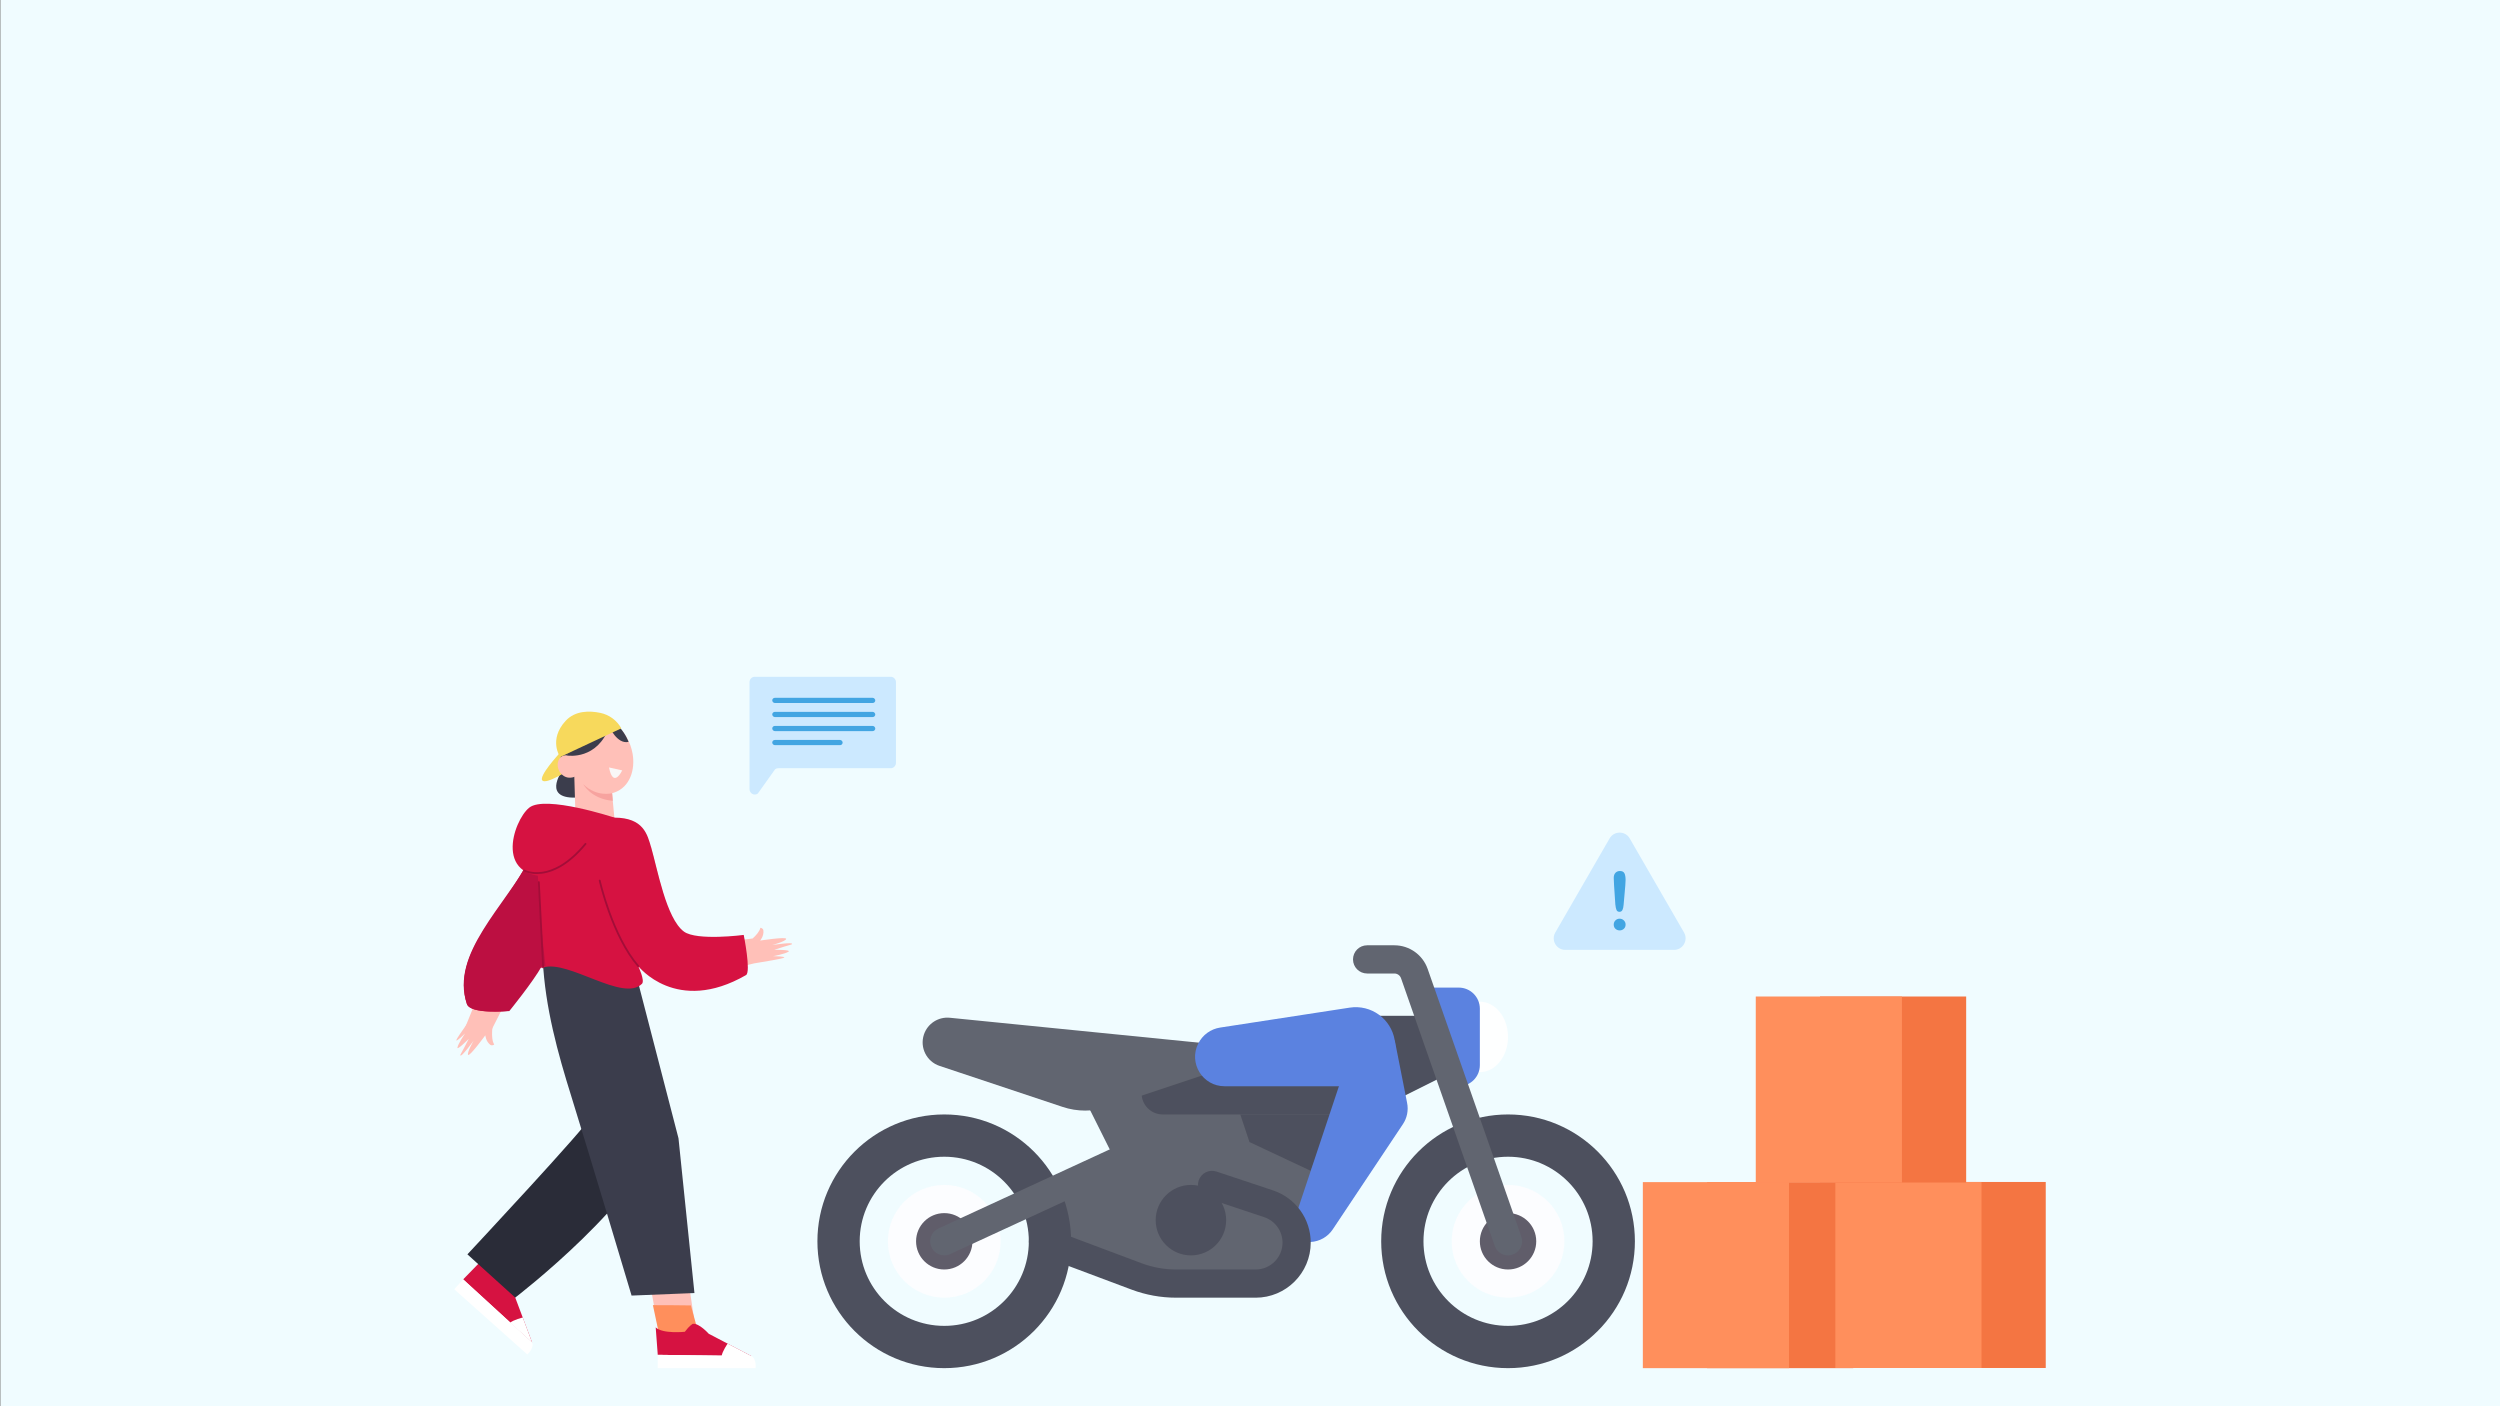 <?xml version="1.0" encoding="UTF-8"?>
<svg id="Layer_1" xmlns="http://www.w3.org/2000/svg" viewBox="0 0 1920 1080">
  <rect x="0" y="0" width="1920" height="1080" fill="#808080" stroke="none"/>
  <rect x=".39" y="-.56" width="1922.05" height="1082.35" fill="#f0fcff"/>
  <g>
    <g>
      <g>
        <rect x="1311.03" y="907.87" width="112.26" height="142.87" fill="#f47542"/>
        <rect x="1261.7" y="907.87" width="112.26" height="142.87" fill="#ff8f5c"/>
      </g>
      <g>
        <rect x="1458.87" y="907.75" width="112.26" height="142.87" fill="#f47542"/>
        <rect x="1409.54" y="907.75" width="112.26" height="142.87" fill="#ff8f5c"/>
      </g>
      <g>
        <rect x="1397.76" y="765.32" width="112.26" height="142.87" fill="#f47542"/>
        <rect x="1348.43" y="765.32" width="112.26" height="142.87" fill="#ff8f5c"/>
      </g>
    </g>
    <g>
      <g>
        <path d="M431.35,592.65s-15.5,21.83,13.07,19.81l1.21-19-14.29-.81Z" fill="#3b3d4c"/>
        <path d="M429.61,578.64s-16.2,17.51-13.09,20.78c3.11,3.27,20.62-8.18,20.62-8.18l-7.53-12.6Z" fill="#f7d95c"/>
        <path d="M443.29,608.94s-24.13-22.57-6.2-54.31l14.53,5.19-8.33,49.12Z" fill="#3b3d4c"/>
        <g>
          <path d="M447.16,551.48c-1.69.77-3.3,1.82-4.79,3.18-13.25,12.1-5.69,36.45,5.61,47.64,6.26,6.19,15.55,9.23,23.81,6.37,12.08-4.18,16.17-17.64,14.05-29.77-1.58-9.04-6.34-17.66-13.57-23.13-7.22-5.47-17.11-7.96-25.12-4.29Z" fill="#ffc0b8"/>
          <path d="M443.89,594.91c-2.32,2.19-6.29,2.99-9.29,1.85-3-1.14-5.42-4.06-6.11-7.4-.62-2.99.22-6.35,2.46-8.11,2.24-1.76,6.16-1.55,7.97.87l4.98,12.79Z" fill="#ffc0b8"/>
          <path d="M440.78,586.93l1.28,42.73c.11,7.89,6.35,14.33,14.24,14.69h0c9.11.42,16.46-7.36,15.53-16.43l-3.79-39.74-27.26-1.25Z" fill="#ffc0b8"/>
          <path d="M470.6,615.02l-.45-5.86s-11.84,3.31-22.16-6.86c0,0,5.8,11.28,22.61,12.72Z" fill="#f7a39f"/>
          <path d="M477.86,591.66s-6.85,14.47-10.14-2.26" fill="#f9f7f7"/>
        </g>
        <path d="M436.16,580.31s22.7,3.45,31.78-22.23c0,0,5.97,13.75,14.79,11.68,0,0-8.04-23.35-32.69-21.54-24.65,1.82-13.88,32.09-13.88,32.09Z" fill="#3b3d4c"/>
        <path d="M430.16,581.37s-9.13-13.18,4.19-27.7c7.38-8.04,18.35-7.91,26.66-6.19,6.86,1.42,12.76,5.76,16.16,11.88h0l-47.01,22.01Z" fill="#f7d95c"/>
      </g>
      <g>
        <g>
          <g>
            <g>
              <polygon points="387.8 991.33 436.52 939.7 414.15 918.15 365.75 973.63 387.8 991.33" fill="#ffc5b3"/>
              <path d="M403.67,974.51l-14.22,17.84-23.7-18.72,16.31-18.69c3.57,3.09,17.47,15.75,21.61,19.58Z" fill="#fdd287"/>
              <g>
                <path d="M355.71,982.56l52.99,48.53-13-34.56s.02-11.05-4.03-13.85c0,0-2.64-.72-8.63.49,0,0-11.94-8.2-12.59-15.74l-14.73,15.13Z" fill="#d61241"/>
                <path d="M401.48,1011.86s-7.13,1.72-9.78,4.04l17,15.2-7.22-19.24Z" fill="#fff"/>
                <path d="M355.71,982.56s-4.89,5.43-6.83,7.6l56.06,50.05s5.41-4.7,3.76-9.12l-52.99-48.53Z" fill="#fff"/>
              </g>
            </g>
            <path d="M510.49,863.62c-15.25,56.86-114.79,132.92-114.79,132.92l-36.73-33.2s94.61-101.23,94.4-105.33c0,0-.57-6.63-22.94-59.23l47.2-35.07,32.86,99.9Z" fill="#2a2c38"/>
          </g>
          <g>
            <g>
              <polygon points="534.95 1025.68 524.41 954.72 493.38 953.55 506.71 1027.16 534.95 1025.68" fill="#ffc0b8"/>
              <path d="M530.59,1002.57l6.27,22.77-30.15,1.82-5.28-24.8c4.72-.07,23.52.11,29.16.21Z" fill="#ff8f5c"/>
              <g>
                <path d="M505.17,1040.52l71.85.92-32.72-17.12s-7.34-8.26-12.23-7.64c0,0-2.45,1.22-6.12,6.12,0,0-16.87,1.83-22.37-3.36l1.58,21.1Z" fill="#d61241"/>
                <path d="M558.83,1031.89s-4.17,6.03-4.61,9.53h22.81s-18.2-9.53-18.2-9.53Z" fill="#fff"/>
                <path d="M505.17,1040.52s-.03,7.31-.03,10.22h75.15s.9-7.11-3.26-9.31l-71.85-.92Z" fill="#fff"/>
              </g>
            </g>
            <path d="M416.81,736.81c1.88,37.3,11.58,71.97,21.98,105.25,13.73,43.95,46.26,152.95,46.26,152.95l48.28-1.95-12.25-118.85-31.02-119.73-73.25-17.67Z" fill="#3b3d4c"/>
          </g>
        </g>
        <g>
          <polygon points="415.17 645.74 357.37 788.81 376.96 792.03 423.87 699.42 415.17 645.74" fill="#ffc0b8"/>
          <g>
            <path d="M608.25,725c.96-1.73-15.24.81-15.24.81,0,0,10.39-2.81,10.76-4.72.37-1.91-19.97,1.27-19.97,1.27,0,0,3.11-3.61,2.46-7.96-.16-1.11-1.48-1.84-2.31-1.86-.52,2.72-3.25,5.78-5.9,8.2-5.47.83-33.27,4.58-57.46-1.36-3.93-.97-20.51-68.6-20.51-68.6l-31.29,5.55s7.9,33.48,20.27,71.57c10.16,31.28,73.89,16.33,90.09,11.98,7.5-1.21,21.79-3.58,23-4.38,1.64-1.08-8.35-1.16-8.35-1.16,0,0,9.44-1.74,11.87-3.54,1.94-1.43-10.98-1.38-10.98-1.38,13.57-4.43,13.2-3.76,13.57-4.43Z" fill="#ffc0b8"/>
            <path d="M369.41,770.05c4.34,2.57,8.65,5.19,12.94,7.85-.4.68-.78,1.34-1.08,1.94l-2.54,5.36s-2.34,12.24.84,16.95c-.6.57-2.05.98-2.95.32-3.54-2.62-3.89-7.37-3.89-7.37,0,0-12.13,16.63-13.22,15.02-1.09-1.61,4.27-10.94,4.27-10.94,0,0-9.66,13.26-10.2,11.35-.21-.74,0,0,6.46-12.73,0,0-9.09,9.17-8.74,6.79.45-2.99,5.89-10.9,5.89-10.9,0,0-7.12,7.01-6.73,5.09.39-1.92,15.86-23.07,15.86-23.07,0,0,1.43-2.32,3.08-5.66Z" fill="#ffc0b8"/>
            <path d="M358.57,771.01c2.61,8.21,30.66,5.48,30.66,5.48,0,0,19.34-26.66,25.85-39.09,0,0-2.66,7.1,2.07,5.62,19.48-6.09,61.41,26.93,75.88,12.54,2.46-2.45-2.87-13.61-2.87-13.61,0,0,29.23,37.77,82.78,6.92,3.97-2.29-1.75-30.85-1.75-30.85,0,0-35.97,4.73-45.94-2.57-13.57-9.95-20.43-48.52-25.17-64.66-2.9-9.87-5.75-22.81-28.25-22.86l-31.81-.05s-15.89-4.75-35.1,34.57c-18.16,37.17-58.62,70.03-46.36,108.57Z" fill="#d61241"/>
          </g>
          <path d="M490.16,742.66c-.2,0-.4-.08-.54-.25-20.1-23.33-29.66-65.59-29.75-66.01-.09-.38.16-.76.54-.85.38-.09.76.16.85.54.09.42,9.58,42.33,29.44,65.39.26.3.22.75-.08,1-.13.12-.3.17-.46.17Z" fill="#a30d38"/>
          <path d="M411.34,643.99c-3.6,4.67.5,6.63-3.47,14.27-19.31,37.17-62.35,74.22-49.31,112.75,2.78,8.21,32.6,5.48,32.6,5.48,0,0,18.19-22.33,25.11-34.76,0,0-.03-.01,2.7.43l-3.77-34.57-3.87-63.6Z" fill="#bc0f41"/>
          <path d="M417.14,743.73c-.38,0-.69-.3-.71-.68l-3.32-65.54c-.02-.39.28-.73.67-.75.39-.03.73.28.75.67l3.32,65.54c.02.39-.28.73-.67.75-.01,0-.03,0-.04,0Z" fill="#a30d38"/>
          <path d="M471.83,627.92s-53.08-17.48-65.38-7.64c-12.3,9.84-28.9,58.42,22.14,52.27,35.8-4.31,45.78-32.1,43.25-44.63Z" fill="#d61241"/>
          <path d="M412.31,671.26c-6.2,0-9.9-1.99-9.99-2.04-.34-.19-.46-.62-.27-.97.19-.34.62-.47.97-.27.2.11,20.35,10.82,46.11-20.35.25-.3.7-.34,1-.1.3.25.35.7.1,1-15.53,18.78-29.2,22.72-37.92,22.72Z" fill="#a30d38"/>
        </g>
      </g>
    </g>
    <g>
      <path d="M575.64,523.93v82.13c0,3.36,3.68,5.34,6.34,3.4l13.33-18.7c.68-.49,1.49-.76,2.33-.76h86.44c2.22,0,4.03-1.87,4.03-4.17v-61.9c0-2.3-1.81-4.17-4.03-4.17h-104.43c-2.21,0-4.02,1.87-4.02,4.17Z" fill="#cce9ff"/>
      <rect x="593.08" y="535.93" width="79.13" height="3.99" rx="1.99" ry="1.99" transform="translate(1265.29 1075.84) rotate(180)" fill="#42a5e2"/>
      <rect x="593.08" y="546.71" width="79.13" height="3.99" rx="1.99" ry="1.99" transform="translate(1265.29 1097.41) rotate(180)" fill="#42a5e2"/>
      <rect x="593.08" y="557.5" width="79.13" height="3.99" rx="1.99" ry="1.99" transform="translate(1265.29 1118.99) rotate(180)" fill="#42a5e2"/>
      <rect x="593.08" y="568.28" width="54.07" height="3.99" rx="1.99" ry="1.99" transform="translate(1240.23 1140.56) rotate(180)" fill="#42a5e2"/>
    </g>
    <g>
      <path d="M1236.19,643.89l-41.73,72.28c-3.42,5.93.86,13.35,7.71,13.35h83.46c6.85,0,11.13-7.41,7.71-13.35l-41.73-72.28c-3.42-5.93-11.99-5.93-15.41,0Z" fill="#cce9ff"/>
      <path d="M1240.58,694.73l-.96-14.44c-.18-2.81-.27-4.83-.27-6.06,0-1.67.44-2.97,1.31-3.9.87-.93,2.02-1.4,3.45-1.4,1.73,0,2.88.6,3.47,1.79.58,1.2.87,2.92.87,5.17,0,1.33-.07,2.67-.21,4.04l-1.3,14.86c-.14,1.77-.44,3.12-.9,4.07-.46.94-1.23,1.42-2.29,1.42s-1.84-.46-2.26-1.37c-.42-.91-.72-2.31-.9-4.17ZM1243.93,714.56c-1.23,0-2.3-.4-3.21-1.19-.91-.79-1.37-1.9-1.37-3.33,0-1.25.44-2.31,1.31-3.18s1.94-1.31,3.21-1.31,2.35.44,3.24,1.31c.89.87,1.34,1.93,1.34,3.18,0,1.41-.45,2.51-1.36,3.31-.9.8-1.96,1.21-3.16,1.21Z" fill="#42a5e2"/>
    </g>
    <g opacity=".9">
      <polygon points="1114.88 823.42 1071.58 845.07 1049.93 780.12 1093.23 780.12 1114.88 823.42" fill="#3b3d4c"/>
      <path d="M1136.53,769.3c11.96,0,21.65,12.12,21.65,27.06s-9.69,27.06-21.65,27.06-21.65-12.12-21.65-27.06c0-14.95,9.69-27.06,21.65-27.06Z" fill="#fff"/>
      <path d="M1093.23,758.47h27.06c8.97,0,16.24,7.27,16.24,16.24v43.3c0,8.97-7.27,16.24-16.24,16.24h-5.41s-21.65-75.77-21.65-75.77Z" fill="#4a74dd"/>
      <polygon points="1028.29 823.42 822.62 823.42 855.09 888.37 811.79 920.84 800.97 953.32 887.56 985.79 974.16 985.79 995.81 953.32 1006.64 953.32 1028.29 877.55 1028.29 823.42" fill="#515460"/>
      <path d="M892.98,855.9h129.9c8.97,0,16.24-7.27,16.24-16.24h0c0-8.97-7.27-16.24-16.24-16.24h-129.9c-8.97,0-16.24,7.27-16.24,16.24h0c0,8.97,7.27,16.24,16.24,16.24Z" fill="#3b3d4c"/>
      <path d="M1006.64,899.19l16.24-43.3h-70.36s7.07,21.2,7.07,21.2" fill="#3b3d4c"/>
      <path d="M1071.16,798.88l9.52,48.25c1.11,5.61-.05,11.44-3.23,16.2l-53.93,80.89c-3.82,5.72-10.12,9.29-16.99,9.62l-10.72.51v-22.67s32.47-97.42,32.47-97.42l42.88-35.36Z" fill="#4a74dd"/>
      <path d="M725.19,855.9c-53.8,0-97.42,43.62-97.42,97.42,0,53.8,43.62,97.42,97.42,97.42,53.8,0,97.42-43.62,97.42-97.42,0-53.8-43.62-97.42-97.42-97.42ZM725.19,1018.27c-35.87,0-64.95-29.08-64.95-64.95,0-35.87,29.08-64.95,64.95-64.95,35.87,0,64.95,29.08,64.95,64.95,0,35.87-29.08,64.95-64.95,64.95Z" fill="#3b3d4c"/>
      <path d="M725.19,910.02c23.91,0,43.3,19.39,43.3,43.3,0,23.91-19.39,43.3-43.3,43.3-23.91,0-43.3-19.39-43.3-43.3,0-23.91,19.38-43.3,43.3-43.3Z" fill="#fdfdff"/>
      <g>
        <path d="M725.19,931.67c11.96,0,21.65,9.69,21.65,21.65s-9.69,21.65-21.65,21.65c-11.96,0-21.65-9.69-21.65-21.65s9.69-21.65,21.65-21.65Z" fill="#504b5a"/>
        <path d="M1158.18,855.9c-53.8,0-97.42,43.62-97.42,97.42,0,53.8,43.62,97.42,97.42,97.42,53.8,0,97.42-43.62,97.42-97.42,0-53.8-43.62-97.42-97.42-97.42ZM1158.18,1018.27c-35.87,0-64.95-29.08-64.95-64.95,0-35.87,29.08-64.95,64.95-64.95,35.87,0,64.95,29.08,64.95,64.95,0,35.87-29.08,64.95-64.95,64.95Z" fill="#3b3d4c"/>
      </g>
      <path d="M1158.18,910.02c23.91,0,43.3,19.39,43.3,43.3,0,23.91-19.39,43.3-43.3,43.3-23.91,0-43.3-19.39-43.3-43.3,0-23.91,19.39-43.3,43.3-43.3Z" fill="#fdfdff"/>
      <path d="M1158.18,931.67c11.96,0,21.65,9.69,21.65,21.65s-9.69,21.65-21.65,21.65-21.65-9.69-21.65-21.65,9.69-21.65,21.65-21.65Z" fill="#504b5a"/>
      <g>
        <path d="M1158.18,964.15c-4.47,0-8.66-2.8-10.22-7.25l-71.97-205.62c-.75-2.17-2.81-3.63-5.1-3.63h-20.95c-5.98,0-10.83-4.85-10.83-10.83,0-5.98,4.84-10.83,10.83-10.83h20.95c11.48,0,21.74,7.28,25.54,18.11l71.98,205.63c1.97,5.65-1,11.82-6.65,13.8-1.18.41-2.39.61-3.57.61Z" fill="#515460"/>
        <path d="M725.2,964.14c-4.09,0-8.01-2.33-9.84-6.29-2.51-5.43-.14-11.86,5.3-14.37l140.72-64.95c5.43-2.5,11.87-.13,14.37,5.3,2.51,5.43.14,11.86-5.3,14.37l-140.72,64.95c-1.47.68-3.01.99-4.52.99Z" fill="#515460"/>
        <path d="M930.86,823.42l-80.1,26.7c-11.24,3.75-23.4,3.75-34.64,0l-94.53-31.51c-9.97-3.32-15.35-14.1-12.03-24.06h0c2.81-8.44,11.09-13.8,19.94-12.91l201.36,20.14v21.65h0Z" fill="#515460"/>
      </g>
      <path d="M1071.16,798.88h0c3.09,18.51-11.19,35.36-29.96,35.36h-100.74c-16.82,0-27.76-17.7-20.24-32.74l.05-.09c3.28-6.56,9.54-11.13,16.79-12.24l99.51-15.31c16.43-2.53,31.84,8.63,34.57,25.02Z" fill="#4a74dd"/>
      <path d="M964.36,996.62h-61.1c-11.72,0-23.22-2.09-34.21-6.2l-71.89-26.96c-5.59-2.1-8.43-8.34-6.33-13.94,2.09-5.61,8.34-8.41,13.94-6.34l71.89,26.96c8.53,3.2,17.49,4.83,26.6,4.83h61.1c11.37,0,20.62-9.26,20.62-20.63,0-8.89-5.67-16.75-14.11-19.57l-43.44-14.48c-5.67-1.89-8.73-8.02-6.84-13.69,1.89-5.67,7.97-8.75,13.69-6.84l43.44,14.48c17.29,5.77,28.91,21.88,28.91,40.11,0,23.31-18.96,42.28-42.27,42.28Z" fill="#3b3d4c"/>
      <path d="M914.63,910.02c14.95,0,27.06,12.12,27.06,27.06s-12.12,27.06-27.06,27.06-27.06-12.12-27.06-27.06c0-14.95,12.12-27.06,27.06-27.06Z" fill="#3b3d4c"/>
    </g>
  </g>
</svg>